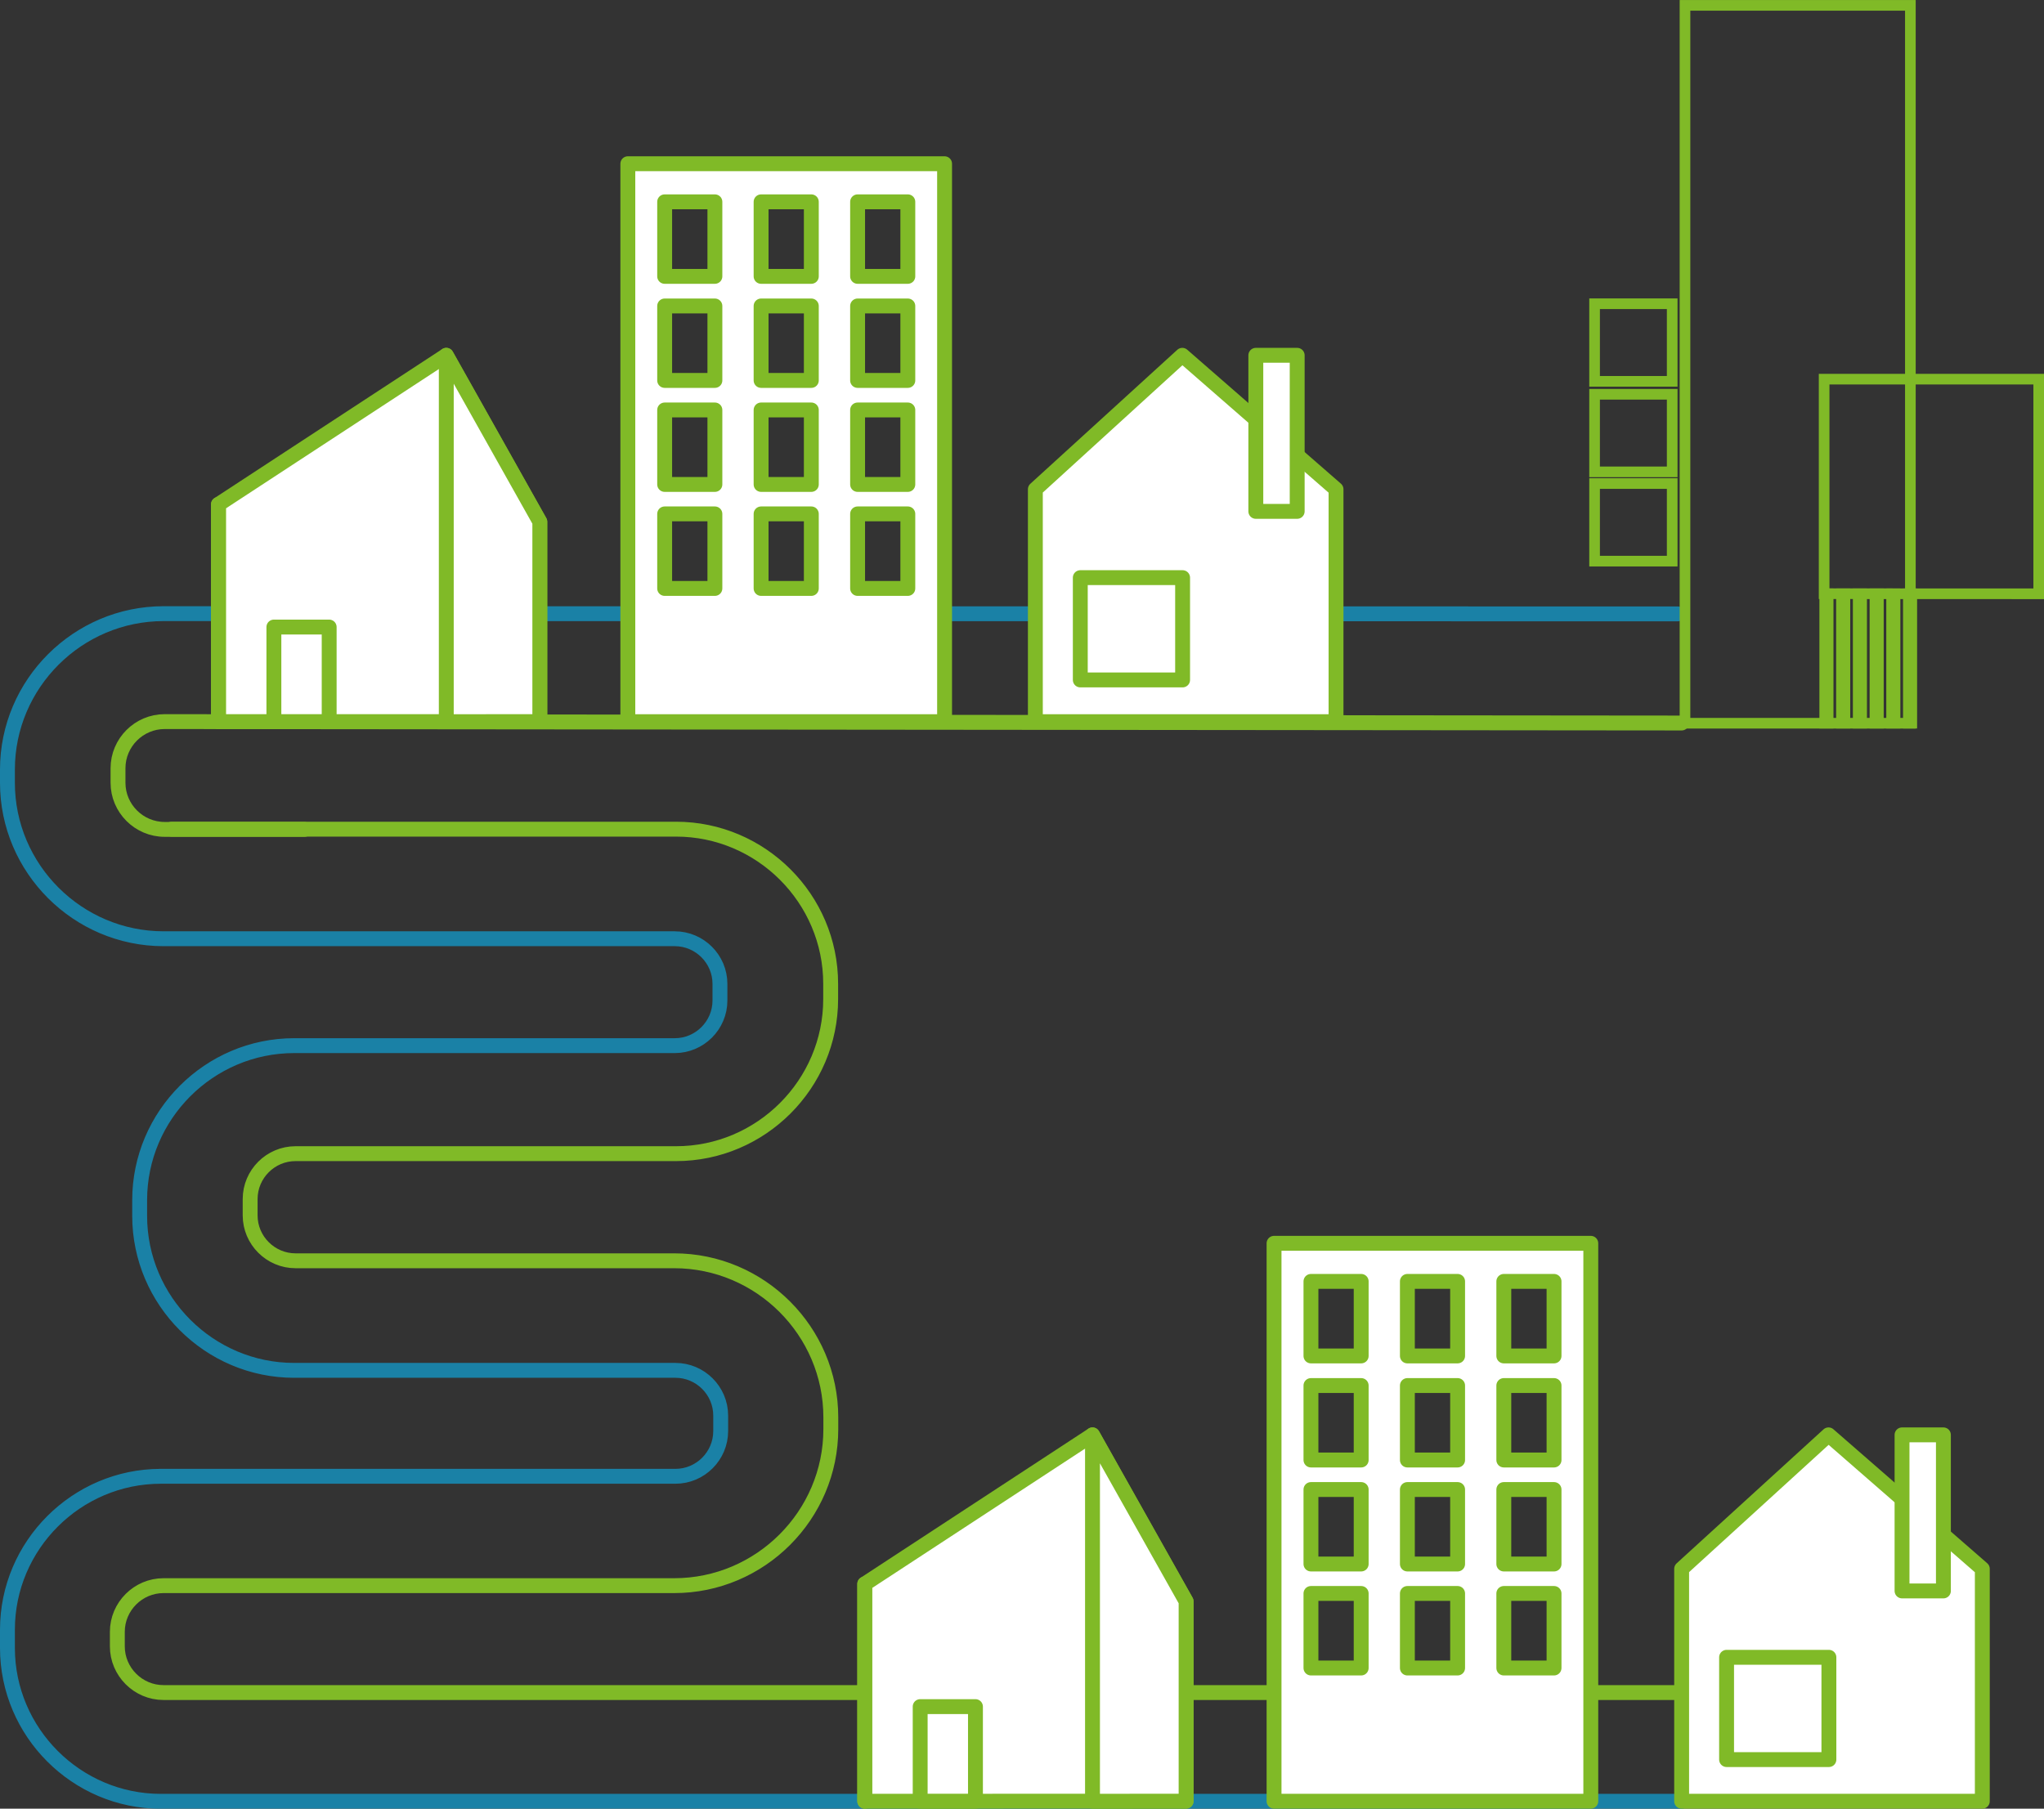 <?xml version="1.0" encoding="UTF-8"?>
<svg xmlns="http://www.w3.org/2000/svg" id="Layer_2" data-name="Layer 2" viewBox="0 0 274.71 243.13">
  <rect x="0" y="0" width="274.71" height="243.13" fill="#333333" stroke="none"/>
  <defs>
    <style>
      .cls-1 {
        fill: #fff;
      }

      .cls-1, .cls-2, .cls-3 {
        stroke-linecap: round;
        stroke-linejoin: round;
        stroke-width: 2px;
      }

      .cls-1, .cls-4, .cls-3 {
        stroke: #80ba27;
      }

      .cls-2 {
        stroke: #1a81a6;
      }

      .cls-2, .cls-4, .cls-3 {
        fill: none;
      }

      .cls-4 {
        stroke-miterlimit: 10;
        stroke-width: 1.43px;
      }
    </style>
  </defs>
  <g id="Layer_1-2" data-name="Layer 1">
    <g>
      <path class="cls-2" d="M225.47,82.52l-203.69-.03h.21c-11.55,0-20.99,9.43-20.99,20.96v1.78c0,11.53,9.45,20.96,20.99,20.96h68.38-6.19,6.51c3.34,0,6.07,2.73,6.07,6.07v2.23c0,3.34-2.73,6.07-6.07,6.07h-51.22,10.96-10.89c-11.43,0-20.77,9.35-20.77,20.77v2.11c0,11.43,9.35,20.77,20.77,20.77h51.22-12.1,12.12c3.34,0,6.08,2.73,6.08,6.08v2.08c0,3.34-2.73,6.08-6.08,6.08H21.41h12.49-12.28c-11.34,0-20.62,9.28-20.62,20.62v2.45c0,11.34,9.28,20.62,20.62,20.62h204.39"></path>
      <path class="cls-3" d="M226.01,227.52H22.24h7.41-7.67c-3.42,0-6.21-2.8-6.21-6.21v-1.95c0-3.42,2.8-6.21,6.21-6.21h68.64-15.1s15.09,0,15.09,0c11.58,0,21.05-9.47,21.05-21.05v-1.57c0-11.58-9.47-21.05-21.05-21.05h-50.27,7.54-8.16c-3.35,0-6.1-2.74-6.1-6.1v-2.2c0-3.35,2.74-6.1,6.1-6.1h49.89-5.21,6.46c11.43,0,20.78-9.35,20.78-20.78v-2.06c0-11.43-9.35-20.78-20.78-20.78H23.06"></path>
      <path class="cls-3" d="M40.92,111.49h-18.79c-3.45,0-6.27-2.82-6.27-6.27v-1.95c0-3.45,2.82-6.27,6.27-6.27l203.88.19"></path>
      <g>
        <rect class="cls-4" x="226.46" y=".72" width="30.29" height="96.5"></rect>
        <rect class="cls-4" x="245.24" y="79.82" width=".46" height="17.39"></rect>
        <rect class="cls-4" x="247.49" y="79.82" width=".46" height="17.39"></rect>
        <rect class="cls-4" x="249.74" y="79.82" width=".46" height="17.39"></rect>
        <rect class="cls-4" x="251.99" y="79.82" width=".46" height="17.39"></rect>
        <rect class="cls-4" x="254.23" y="79.82" width=".46" height="17.39"></rect>
        <rect class="cls-4" x="256.48" y="79.82" width=".46" height="17.39"></rect>
        <polygon class="cls-4" points="245.16 79.81 274 79.82 274 50.97 245.16 50.97 245.16 79.81"></polygon>
        <rect class="cls-4" x="214.31" y="40.83" width="10.43" height="10.43"></rect>
        <rect class="cls-4" x="214.31" y="53" width="10.43" height="10.43"></rect>
        <rect class="cls-4" x="214.31" y="65" width="10.43" height="10.43"></rect>
      </g>
      <g>
        <polygon class="cls-1" points="116.22 212.92 146.83 192.88 159.41 215.26 159.41 242.12 116.22 242.13 116.22 212.92"></polygon>
        <rect class="cls-1" x="123.67" y="229.41" width="7.43" height="12.71"></rect>
        <polygon class="cls-1" points="146.83 192.88 159.41 215.26 159.41 242.12 146.83 242.13 146.83 192.88"></polygon>
        <line class="cls-1" x1="116.22" y1="242.13" x2="116.22" y2="212.92"></line>
      </g>
      <path class="cls-1" d="M208.86,182.27h-6.75v-10.02h6.75v10.02ZM208.86,196.26h-6.75v-10.01h6.75v10.01ZM208.86,210.24h-6.75v-10.01h6.75v10.01ZM208.86,224.22h-6.75v-10.02h6.75v10.02ZM195.9,182.27h-6.75v-10.02h6.75v10.02ZM195.9,196.26h-6.75v-10.01h6.75v10.01ZM195.9,210.24h-6.75v-10.01h6.75v10.01ZM195.9,224.22h-6.75v-10.02h6.75v10.02ZM182.94,182.27h-6.75v-10.02h6.75v10.02ZM182.94,196.26h-6.75v-10.01h6.75v10.01ZM182.94,210.24h-6.75v-10.01h6.75v10.01ZM182.94,224.22h-6.75v-10.02h6.75v10.02ZM198.53,242.13h15.27v-75h-42.57v75h27.3Z"></path>
      <g>
        <polygon class="cls-1" points="226.01 242.13 266.42 242.13 266.42 210.89 245.75 192.88 226.01 210.89 226.01 242.13"></polygon>
        <rect class="cls-1" x="255.63" y="192.88" width="5.56" height="20.98"></rect>
        <rect class="cls-1" x="232.05" y="222.78" width="13.75" height="13.75"></rect>
      </g>
      <g>
        <polygon class="cls-1" points="29.36 67.8 59.98 47.76 72.55 70.14 72.55 97 29.36 97 29.36 67.8"></polygon>
        <rect class="cls-1" x="36.81" y="84.29" width="7.43" height="12.71"></rect>
        <polygon class="cls-1" points="59.98 47.76 72.55 70.14 72.55 97 59.98 97.01 59.98 47.76"></polygon>
        <line class="cls-1" x1="29.36" y1="97" x2="29.36" y2="67.8"></line>
      </g>
      <path class="cls-1" d="M122.01,37.15h-6.75v-10.02h6.75v10.02ZM122.01,51.14h-6.75v-10.01h6.75v10.01ZM122.01,65.12h-6.75v-10.01h6.75v10.01ZM122.01,79.1h-6.75v-10.02h6.75v10.02ZM109.04,37.15h-6.75v-10.02h6.75v10.02ZM109.04,51.14h-6.75v-10.01h6.75v10.01ZM109.04,65.12h-6.75v-10.01h6.75v10.01ZM109.04,79.1h-6.75v-10.02h6.75v10.02ZM96.08,37.15h-6.75v-10.02h6.75v10.02ZM96.08,51.14h-6.75v-10.01h6.75v10.01ZM96.08,65.12h-6.75v-10.01h6.75v10.01ZM96.08,79.1h-6.75v-10.02h6.75v10.02ZM111.68,97.01h15.27V22.01h-42.57v75h27.3Z"></path>
      <g>
        <polygon class="cls-1" points="139.15 97.01 179.56 97.01 179.56 65.77 158.9 47.76 139.15 65.77 139.15 97.01"></polygon>
        <rect class="cls-1" x="168.78" y="47.76" width="5.56" height="20.98"></rect>
        <rect class="cls-1" x="145.19" y="77.65" width="13.75" height="13.75"></rect>
      </g>
    </g>
  </g>
</svg>

